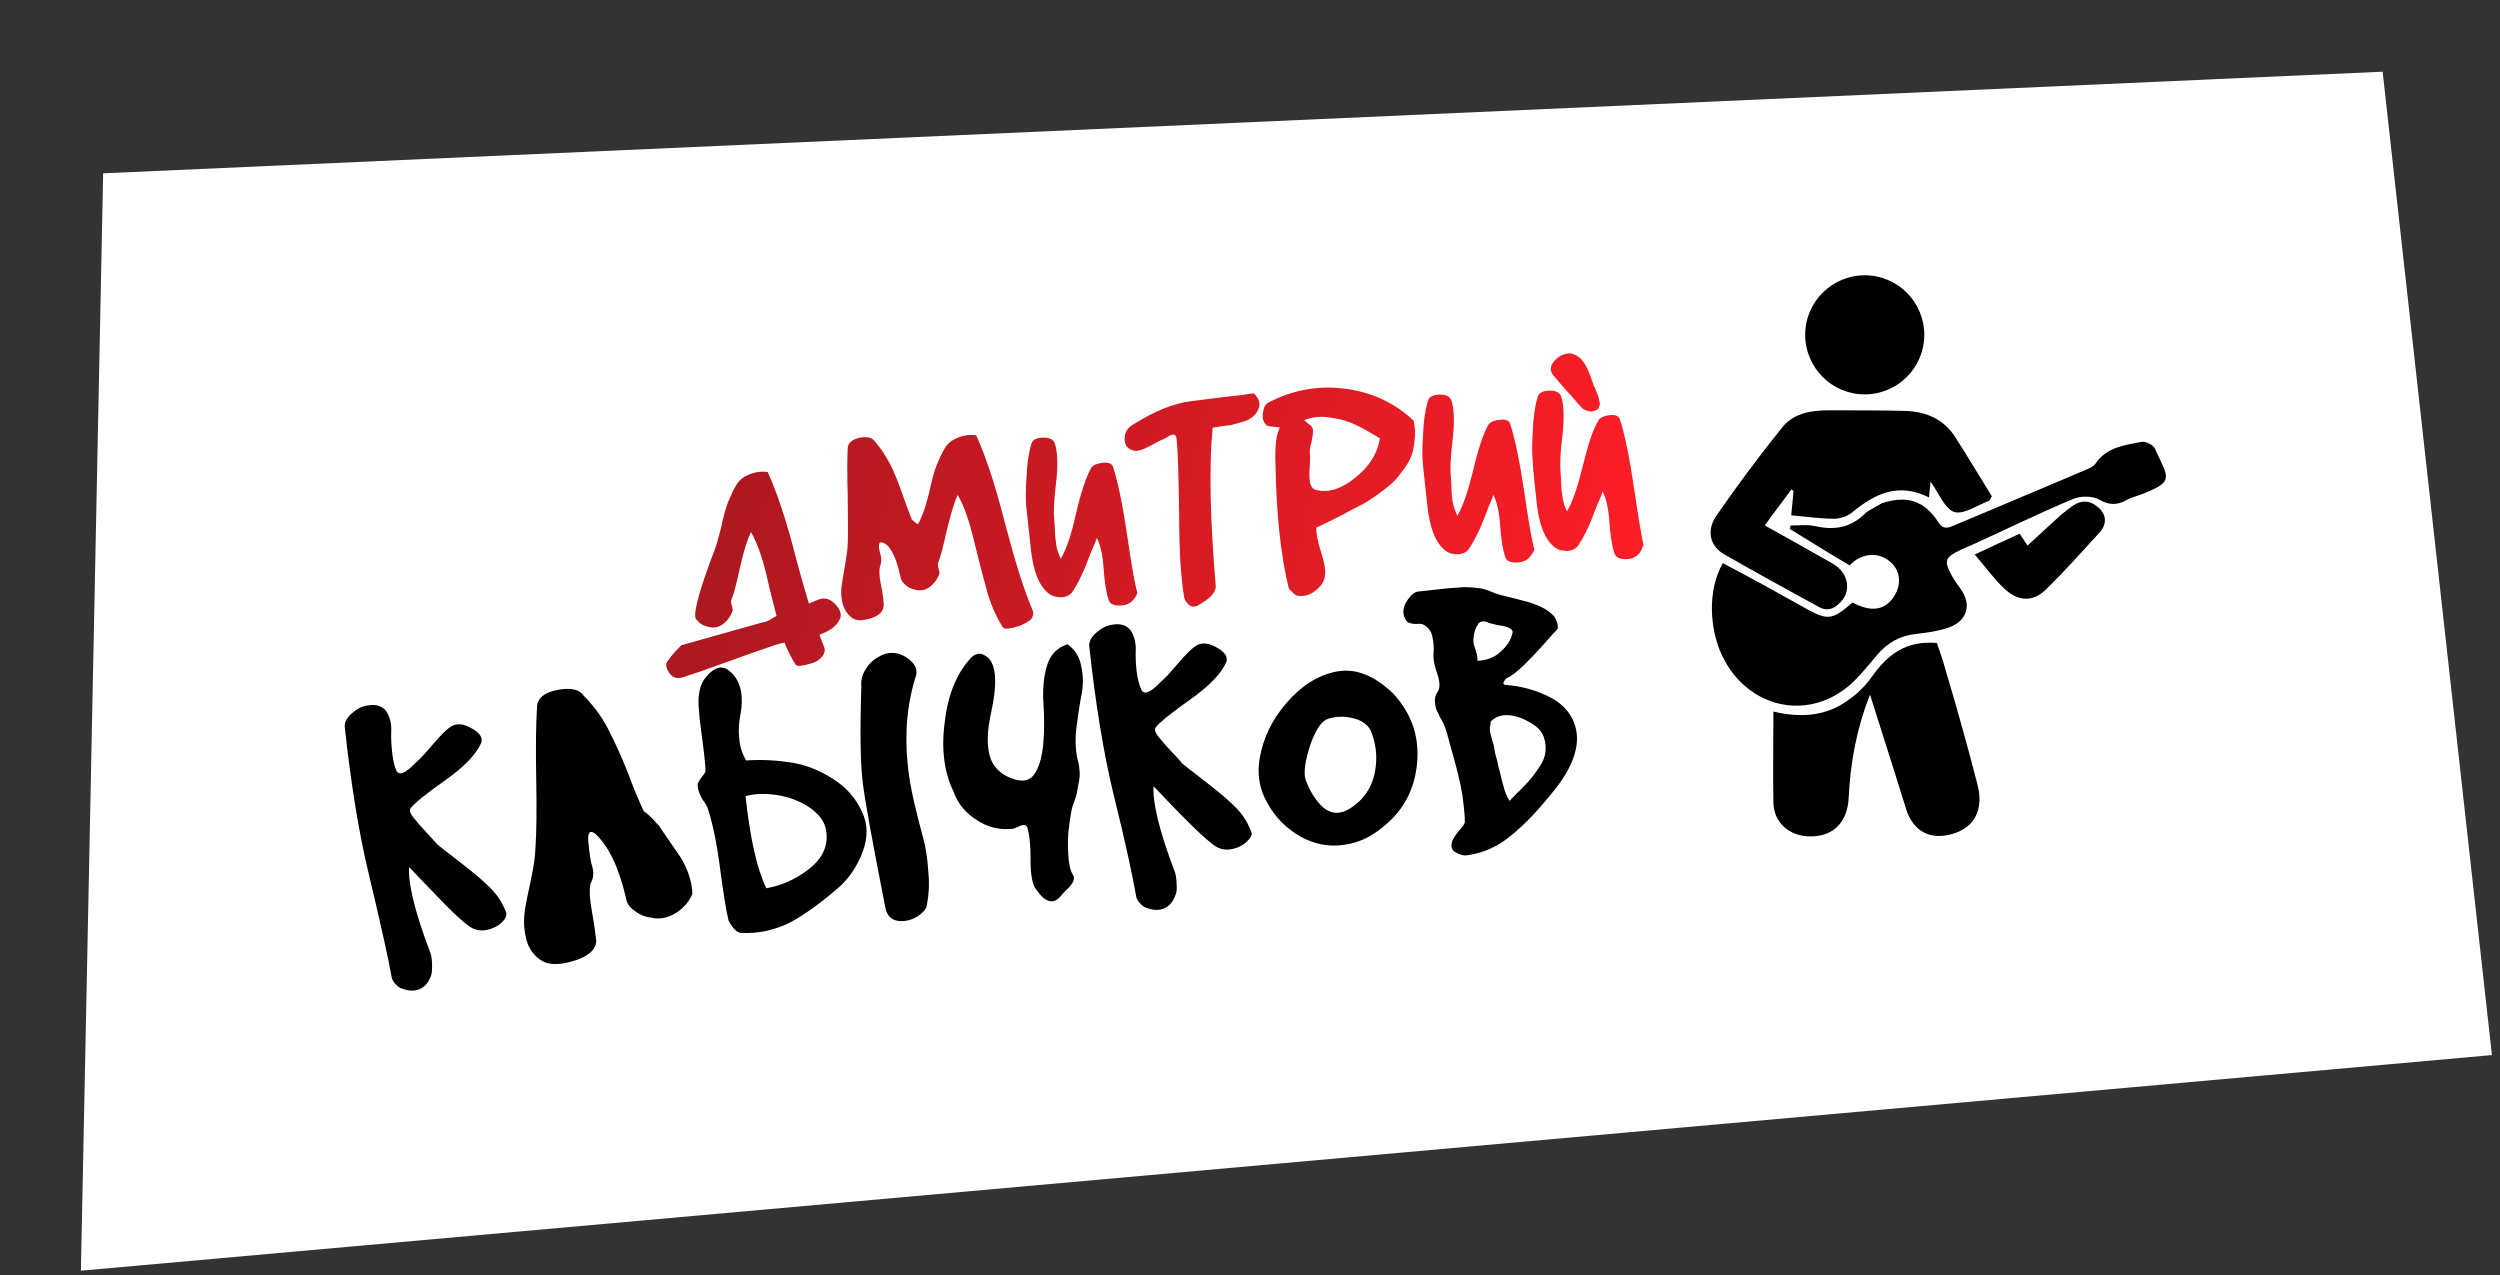 <?xml version="1.0" encoding="UTF-8"?> <svg xmlns="http://www.w3.org/2000/svg" width="445" height="227" viewBox="0 0 445 227" fill="none"><rect x="0" y="0" width="445" height="227" fill="#333333" stroke="none"/><path d="M18.361 30.852L424.108 12.763L443.565 187.803L14.4 226.182L18.361 30.852Z" fill="white"></path><path d="M135.819 110.761C135.918 110.75 136.018 110.739 136.117 110.729C136.316 110.707 136.404 110.597 136.504 110.586C136.891 110.443 137.267 110.201 137.643 109.959C138.207 109.597 138.693 109.443 139.29 109.379C139.897 109.413 140.958 108.996 142.672 108.106C144.386 107.216 145.448 106.8 145.934 106.646C146.907 106.34 147.845 106.64 148.758 107.647C149.672 108.655 149.869 109.539 149.447 110.289C149.036 111.138 148.306 111.821 147.355 112.326C146.404 112.832 145.342 113.248 144.359 113.456C143.376 113.663 142.094 113.903 140.713 114.153C139.332 114.403 138.161 114.731 137.387 115.017C135.64 115.608 133.021 116.496 129.539 117.779C126.057 119.062 123.437 119.949 121.592 120.552C120.519 120.869 119.692 120.657 119.087 119.717C118.482 118.777 118.407 118.081 118.949 117.519C119.559 116.648 120.367 115.756 121.275 114.853L135.819 110.761ZM126.639 99.384C126.872 98.755 127.272 97.807 127.64 96.56C127.997 95.214 128.375 94.066 128.555 92.94C128.834 91.803 129.113 90.667 129.58 89.409C130.058 88.251 130.547 87.192 131.057 86.332C131.567 85.472 132.309 84.888 133.27 84.482C134.232 84.076 135.414 83.847 136.64 84.016C138.21 87.367 139.985 92.606 141.745 99.556C143.615 106.596 145.269 111.647 146.641 115.019C146.904 115.594 146.87 116.201 146.338 116.862C145.895 117.413 145.242 117.886 144.457 118.072C142.899 118.543 142.004 118.64 141.674 118.374C140.343 116.305 139.278 113.906 138.557 110.967C137.836 108.027 137.015 105.099 136.393 102.149C135.672 99.209 134.795 96.689 133.674 94.698C133.019 96.077 132.34 98.162 131.736 100.944C131.133 103.725 130.642 105.69 130.164 106.848C130.086 107.057 130.118 107.356 130.272 107.842C130.425 108.328 130.457 108.627 130.379 108.836C129.979 109.785 129.458 110.545 128.618 111.14C127.777 111.734 126.882 111.831 125.944 111.53C125.326 111.396 124.797 111.152 124.345 110.698C124.224 110.51 124.114 110.421 124.004 110.332C123.243 109.811 124.147 106.092 126.639 99.384Z" fill="url(#paint0_linear_14_6)"></path><path d="M181.359 111.454C179.801 111.925 178.906 112.022 178.575 111.756C177.245 109.688 176.18 107.289 175.459 104.349C174.638 101.421 173.917 98.481 173.196 95.542C172.475 92.603 171.598 90.082 170.476 88.092C169.821 89.47 169.242 91.545 168.539 94.337C167.935 97.118 167.444 99.083 166.966 100.241C166.888 100.451 166.921 100.749 167.074 101.235C167.227 101.722 167.26 102.02 167.182 102.229C166.782 103.178 166.261 103.939 165.42 104.533C164.579 105.127 163.684 105.224 162.746 104.923C162.128 104.789 161.599 104.545 161.147 104.091C160.596 103.648 160.343 103.172 160.29 102.675C159.482 98.94 158.361 96.95 157.114 96.582C156.695 96.426 156.418 96.657 156.472 97.155C156.427 97.662 156.58 98.149 156.755 98.834C156.919 99.42 156.884 100.027 156.739 100.546C156.495 101.075 156.425 102.29 156.829 104.157C157.233 106.024 157.263 107.228 157.317 107.725C157.237 108.84 156.517 109.622 154.859 110.104C153.301 110.575 152.086 110.505 151.403 109.775C150.621 109.055 150.126 108.203 149.908 107.12C149.69 106.038 149.671 104.933 149.862 103.907C150.052 102.88 150.221 101.655 150.468 100.22C150.714 98.785 150.894 97.659 150.896 96.753C150.99 94.832 150.897 92.126 150.896 88.405C150.795 84.694 150.792 81.878 150.885 79.957C150.866 78.852 151.607 78.269 152.978 77.919C154.359 77.669 155.286 77.87 155.77 78.622C156.805 79.818 157.651 81.134 158.41 82.561C159.168 83.987 159.87 85.822 160.593 87.856C161.317 89.89 161.887 91.437 162.304 92.499L162.635 92.764C162.855 92.942 163.075 93.119 163.186 93.208C163.296 93.296 163.395 93.285 163.484 93.175C163.895 92.326 164.383 91.267 164.751 90.02C165.108 88.674 165.486 87.526 165.666 86.4C165.945 85.264 166.224 84.127 166.691 82.869C167.169 81.711 167.658 80.652 168.168 79.792C168.678 78.932 169.42 78.349 170.382 77.943C171.343 77.537 172.526 77.308 173.751 77.477C175.321 80.827 177.097 86.066 178.856 93.017C180.726 100.056 182.281 105.118 183.752 108.479C184.016 109.054 183.981 109.661 183.449 110.323C182.796 110.796 182.133 111.169 181.359 111.454Z" fill="url(#paint1_linear_14_6)"></path><path d="M201.945 106.506C201.336 107.377 200.473 107.772 199.369 107.791C198.265 107.81 197.526 107.488 197.351 106.803C196.912 105.543 196.608 103.665 196.449 101.268C196.289 98.871 195.886 97.004 195.248 95.765C195.093 96.185 194.781 97.023 194.293 98.082C193.815 99.24 193.503 100.079 193.27 100.708C193.036 101.336 192.615 102.086 192.214 103.035C191.804 103.884 191.293 104.744 190.861 105.395C190.418 105.946 189.754 106.319 188.849 106.317C187.943 106.315 187.215 106.092 186.664 105.649C184.901 104.23 183.914 101.622 183.493 97.744C183.461 97.446 183.418 97.049 183.364 96.551C183.073 93.867 182.857 91.879 182.706 90.487C182.555 89.095 182.56 87.284 182.72 85.054C182.781 82.834 183.063 80.792 183.575 79.026C183.798 78.298 184.462 77.924 185.666 77.894C186.869 77.865 187.619 78.286 187.805 79.071C188.276 80.629 188.336 83.037 187.963 86.094C187.591 89.153 187.519 91.273 187.659 92.565C187.691 92.863 187.767 93.559 187.786 94.664C187.805 95.768 188.012 96.751 188.088 97.447C188.263 98.132 188.537 98.807 188.811 99.481C189.832 97.761 190.745 95.047 191.549 91.338C192.443 87.52 193.356 84.806 194.287 83.196C194.642 82.755 195.316 82.481 196.31 82.373C197.305 82.265 197.834 82.509 198.087 82.985C198.996 85.803 199.836 89.836 200.606 95.084C201.376 100.331 201.953 103.789 202.445 105.546C202.367 105.756 202.211 106.175 201.945 106.506Z" fill="url(#paint2_linear_14_6)"></path><path d="M213.151 107.805C212.576 108.069 212.068 108.023 211.627 107.669C211.187 107.314 210.934 106.839 210.78 106.352C210.215 102.994 209.885 98.101 209.891 91.663C209.798 85.235 209.71 80.718 209.419 78.034C209.387 77.736 209.266 77.548 209.156 77.459C209.045 77.371 208.836 77.293 208.548 77.424C208.349 77.446 208.062 77.578 207.973 77.688C207.785 77.809 207.597 77.93 207.31 78.062C207.022 78.193 206.834 78.314 206.735 78.325C206.536 78.347 205.784 78.831 204.545 79.468C203.307 80.105 202.334 80.412 201.705 80.178C200.668 79.888 200.195 79.236 200.176 78.131C200.167 77.126 200.578 76.277 201.518 75.672C203.498 74.452 205.301 73.451 207.037 72.76C208.772 72.069 210.43 71.588 211.921 71.426C213.412 71.264 215.092 70.981 216.981 70.776C218.869 70.572 220.858 70.356 223.034 70.019C223.134 70.008 223.244 70.097 223.354 70.186C223.464 70.274 223.585 70.462 223.706 70.65C223.827 70.838 223.937 70.927 223.948 71.027C224.333 71.79 224.209 72.507 223.788 73.257C223.366 74.007 222.713 74.48 221.851 74.875C220.392 75.335 219.32 75.653 218.723 75.717C218.127 75.782 217.133 75.89 215.851 76.129C215.182 82.941 215.4 92.373 216.417 104.534C216.238 105.66 215.241 106.673 213.151 107.805Z" fill="url(#paint3_linear_14_6)"></path><path d="M227.042 82.862C226.918 79.858 227.1 77.826 227.578 76.668C227.655 76.459 227.733 76.249 227.822 76.139C227.612 76.061 227.303 75.994 226.696 75.959C226.188 75.913 225.78 75.857 225.57 75.779C224.909 75.248 224.624 74.474 224.814 73.447C224.916 72.531 225.249 71.891 225.824 71.628C230.015 69.463 234.446 68.58 239.237 69.167C244.028 69.754 248.153 71.62 251.623 74.865C251.841 75.948 251.949 76.942 251.847 77.858C251.756 78.874 251.644 79.691 251.432 80.518C251.22 81.346 250.798 82.096 250.288 82.956C249.678 83.827 249.147 84.488 248.703 85.039C248.26 85.59 247.53 86.273 246.6 86.977C245.671 87.681 244.929 88.265 244.365 88.628C243.801 88.991 242.96 89.585 241.81 90.112C240.671 90.738 239.809 91.134 239.245 91.497C238.769 91.749 237.907 92.145 236.668 92.782C235.43 93.419 234.656 93.704 234.28 93.946C234.288 94.951 234.549 96.432 235.152 98.277C235.765 100.223 236.015 101.604 235.825 102.63C235.635 103.657 235.025 104.528 233.996 105.243C233.067 105.947 231.995 106.264 230.758 105.996C230.549 105.918 230.097 105.464 229.425 104.833C227.983 98.954 227.196 91.697 227.042 82.862ZM233.165 80.89C233.219 81.387 233.195 82.094 233.126 83.309C233.046 84.424 233.043 85.329 233.218 86.014C233.393 86.7 233.735 87.065 234.253 87.21C236.527 87.768 238.859 87.012 241.349 84.931C243.85 82.95 245.203 80.591 245.63 78.03C243.91 77.009 242.509 76.155 241.241 75.589C240.072 75.011 238.615 74.566 236.882 74.351C235.138 74.038 233.647 74.199 232.199 74.759C232.099 74.769 232.209 74.858 232.43 75.035C232.65 75.213 232.871 75.39 233.201 75.656C233.532 75.922 233.664 76.209 233.696 76.507C233.75 77.004 233.637 77.821 233.436 78.749C233.125 79.587 233.112 80.393 233.165 80.89Z" fill="url(#paint4_linear_14_6)"></path><path d="M272.532 98.85C271.922 99.721 271.059 100.116 269.955 100.136C268.851 100.155 268.112 99.832 267.937 99.147C267.498 97.887 267.194 96.009 267.035 93.612C266.875 91.216 266.472 89.348 265.834 88.11C265.679 88.529 265.367 89.367 264.879 90.426C264.5 91.574 264.089 92.423 263.856 93.052C263.622 93.681 263.3 94.42 262.801 95.379C262.39 96.228 261.879 97.088 261.447 97.739C261.004 98.29 260.34 98.664 259.435 98.661C258.529 98.659 257.801 98.436 257.25 97.993C255.487 96.575 254.5 93.966 254.079 90.089C254.047 89.79 254.004 89.393 253.95 88.896C253.659 86.212 253.443 84.223 253.292 82.831C253.141 81.439 253.146 79.628 253.306 77.398C253.367 75.179 253.649 73.136 254.161 71.371C254.384 70.642 255.048 70.269 256.252 70.239C257.455 70.209 258.205 70.63 258.391 71.415C258.862 72.973 258.922 75.381 258.549 78.439C258.177 81.497 258.105 83.617 258.245 84.909C258.277 85.208 258.353 85.904 258.372 87.008C258.391 88.112 258.499 89.106 258.674 89.792C258.849 90.477 259.123 91.151 259.398 91.826C260.418 90.105 261.331 87.391 262.235 83.672C263.128 79.853 264.041 77.139 264.973 75.529C265.327 75.088 266.002 74.814 266.996 74.706C267.99 74.599 268.52 74.843 268.772 75.318C269.681 78.137 270.521 82.17 271.292 87.417C272.062 92.665 272.638 96.123 273.13 97.88C272.953 98.1 272.797 98.52 272.532 98.85Z" fill="url(#paint5_linear_14_6)"></path><path d="M291.98 98.25C291.37 99.121 290.508 99.516 289.404 99.535C288.299 99.554 287.66 99.221 287.385 98.547C286.947 97.287 286.643 95.409 286.483 93.012C286.324 90.615 285.92 88.748 285.283 87.509C285.127 87.928 284.816 88.767 284.327 89.826C283.849 90.984 283.538 91.823 283.304 92.451C283.071 93.08 282.749 93.819 282.249 94.779C281.838 95.628 281.328 96.488 280.896 97.138C280.453 97.689 279.789 98.063 278.883 98.061C277.978 98.058 277.25 97.836 276.699 97.392C274.935 95.974 273.948 93.365 273.528 89.488C273.496 89.19 273.452 88.792 273.388 88.196C273.097 85.511 272.881 83.523 272.829 82.121C272.678 80.729 272.683 78.918 272.844 76.687C272.905 74.468 273.186 72.426 273.699 70.66C273.921 69.932 274.585 69.558 275.789 69.528C276.993 69.498 277.742 69.92 277.928 70.704C278.399 72.263 278.459 74.67 278.086 77.728C277.714 80.786 277.642 82.906 277.772 84.099C277.804 84.397 277.879 85.093 277.899 86.198C277.918 87.302 278.125 88.285 278.2 88.981C278.375 89.667 278.55 90.352 278.924 91.015C279.944 89.295 280.857 86.581 281.761 82.862C282.666 79.143 283.567 76.329 284.599 74.708C284.953 74.267 285.628 73.993 286.522 73.896C287.517 73.788 288.046 74.033 288.299 74.508C289.208 77.327 290.048 81.36 290.818 86.607C291.588 91.855 292.165 95.313 292.557 97.081C292.292 97.411 292.235 97.82 291.98 98.25ZM283.04 66.83C283.172 67.118 283.325 67.604 283.468 67.991C283.621 68.477 283.764 68.864 283.885 69.052C284.016 69.34 284.148 69.627 284.291 70.014C284.433 70.401 284.565 70.689 284.587 70.887C284.608 71.086 284.641 71.384 284.762 71.573C284.783 71.771 284.805 71.97 284.727 72.18C284.638 72.29 284.66 72.489 284.571 72.599C284.493 72.809 284.405 72.919 284.206 72.94C284.018 73.061 283.819 73.083 283.531 73.215C283.134 73.258 282.725 73.201 282.306 73.046C281.887 72.89 281.666 72.713 281.435 72.436C281.215 72.259 280.973 71.883 280.521 71.429C280.059 70.876 279.597 70.322 279.145 69.868C278.693 69.414 278.341 68.95 278 68.584C277.659 68.219 277.185 67.566 276.503 66.835C275.809 66.005 275.911 65.089 276.719 64.197C277.528 63.304 278.49 62.898 279.495 62.89C281.029 63.126 282.163 64.31 283.04 66.83Z" fill="url(#paint6_linear_14_6)"></path><path d="M65.585 155.331C63.935 148.469 62.489 139.774 61.368 129.434C61.282 128.639 61.693 127.79 62.611 126.986C63.53 126.182 64.481 125.677 65.575 125.558C66.956 125.308 68.004 125.697 68.697 126.527C69.291 127.368 69.609 128.44 69.65 129.743C69.591 131.057 69.632 132.36 69.783 133.752C69.934 135.144 70.162 136.326 70.558 137.189C71.063 138.14 72.213 137.613 73.929 135.817C74.671 135.234 75.657 134.121 77.086 132.457C78.514 130.794 79.6 129.67 80.551 129.164C81.513 128.758 82.628 128.839 84.028 129.693C85.417 130.447 85.912 131.299 85.7 132.127C84.822 134.233 82.652 136.481 79.288 138.857C75.925 141.234 73.889 142.863 73.091 143.854C72.825 144.185 72.989 144.771 73.573 145.512C74.156 146.254 74.96 147.172 75.984 148.268C77.008 149.364 77.581 150.006 77.812 150.283C78.363 150.726 79.795 151.878 82.099 153.64C84.402 155.402 86.176 156.92 87.421 158.193C88.665 159.466 89.523 160.882 90.093 162.43C90.246 162.916 90.013 163.545 89.282 164.227C88.552 164.91 87.689 165.305 86.706 165.513C85.722 165.72 84.707 165.629 83.737 165.03C82.436 164.165 80.309 162.183 77.468 159.172C74.528 156.171 73.041 154.522 72.821 154.345C72.615 157.083 73.761 162.089 76.437 169.141C76.701 169.716 76.897 170.6 76.906 171.605C76.914 172.61 76.901 173.416 76.646 173.846C76.257 174.894 75.636 175.666 74.674 176.072C73.712 176.478 72.697 176.387 71.649 175.997C71.24 175.941 70.799 175.587 70.458 175.221C70.006 174.767 69.754 174.292 69.71 173.894C69.177 170.834 67.802 164.646 65.585 155.331Z" fill="black"></path><path d="M121.348 152.904C122.601 155.182 123.225 157.227 123.231 159.137C122.676 160.505 121.601 161.728 120.185 162.586C118.77 163.443 117.19 163.715 115.634 163.281C114.717 163.179 113.769 162.779 112.887 162.07C112.016 161.46 111.532 160.708 111.446 159.912C110.136 154.321 108.323 150.595 105.977 148.435C104.985 147.638 104.542 148.189 104.736 149.978C104.941 151.867 105.092 153.259 105.388 154.132C105.694 155.105 105.681 155.911 105.37 156.749C104.849 157.51 104.844 159.321 105.355 162.182C105.867 165.044 106.061 166.833 106.137 167.529C106.011 169.152 104.627 170.308 101.898 171.107C99.168 171.906 97.236 171.713 96.024 170.738C94.712 169.774 93.854 168.359 93.572 166.679C93.189 165.011 93.216 163.398 93.452 161.864C93.688 160.33 94.101 158.575 94.56 156.312C95.029 154.149 95.243 152.416 95.302 151.102C95.497 148.264 95.552 144.134 95.445 138.513C95.35 132.991 95.394 128.762 95.589 125.924C95.615 124.312 96.811 123.277 99.175 122.819C101.54 122.362 103.085 122.697 103.8 123.726C105.496 125.453 107.015 127.401 108.158 129.59C109.3 131.78 110.486 134.367 111.726 137.451C112.866 140.546 113.81 142.757 114.59 144.383L115.141 144.826C115.571 145.081 116.375 146 117.63 147.373C116.695 146.166 116.232 145.613 116.332 145.602L121.348 152.904Z" fill="black"></path><path d="M131.827 166.051C131.22 166.016 130.437 165.296 129.679 163.869C129.308 162.3 128.764 159.141 128.147 154.379C127.541 149.718 126.744 146.082 125.867 143.562C125.757 143.473 125.615 143.087 125.141 142.434C124.779 141.87 124.515 141.295 124.362 140.808C124.208 140.322 124.154 139.825 124.211 139.417C124.388 139.196 124.544 138.777 124.898 138.336C125.253 137.895 125.519 137.565 125.586 137.256C125.567 136.151 125.319 133.865 124.831 130.297C124.343 126.728 124.195 124.431 124.474 123.294C124.632 121.969 125.298 120.69 126.493 119.655C127.689 118.62 128.882 118.491 130.005 119.576C131.008 120.473 131.634 121.612 131.885 122.993C132.135 124.374 132.076 125.688 131.819 127.024C131.561 128.36 131.414 129.784 131.576 131.275C131.638 132.777 132.087 134.136 132.824 135.364C135.718 135.151 138.456 135.357 141.116 135.772C143.677 136.199 146.104 137.243 148.375 138.707C150.646 140.171 152.364 142.097 153.429 144.496C154.461 146.597 154.521 149.004 153.587 151.52C152.653 154.035 151.278 156.196 149.352 157.914C146.319 160.556 143.431 162.68 140.677 164.185C137.814 165.603 134.863 166.224 131.827 166.051ZM136.398 158.112C139.259 157.6 141.846 156.414 144.159 154.554C146.472 152.694 147.439 150.476 147.07 148.002C146.897 146.411 145.951 145.106 144.309 143.876C142.677 142.745 140.78 141.945 138.627 141.575C136.475 141.205 134.565 141.211 132.708 141.714C133.517 149.17 134.706 154.573 136.398 158.112ZM161.6 136.367C161.794 138.157 162.12 140.234 162.688 142.687C163.255 145.14 163.78 147.195 164.273 148.952C164.765 150.71 165.08 152.687 165.218 154.885C165.455 157.072 165.372 159.093 164.981 161.047C164.957 161.753 164.326 162.425 163.297 163.14C162.257 163.756 161.086 164.084 159.86 163.915C158.635 163.747 157.842 162.927 157.591 161.546C155.336 150.022 153.909 142.432 153.521 138.853C153.154 135.473 153.058 129.951 153.322 122.177C153.203 121.084 153.482 119.947 154.269 118.856C154.956 117.775 155.985 117.06 157.135 116.533C158.583 115.974 160.008 116.121 161.419 117.074C162.83 118.028 163.346 119.078 163.067 120.215C161.486 125.114 160.964 130.502 161.6 136.367Z" fill="black"></path><path d="M180.211 147.526C178.024 147.763 175.861 147.293 173.91 145.996C171.859 144.71 170.472 143.05 169.738 140.916C168.057 137.477 167.505 133.313 168.18 128.411C168.756 123.521 170.357 119.726 172.881 117.038C173.612 116.355 174.397 116.17 175.146 116.591C175.996 117.002 176.469 117.655 176.765 118.528C177.356 120.274 177.25 123.002 176.445 126.71C175.63 130.319 175.633 133.135 176.346 135.07C176.916 136.617 178.15 137.791 179.937 138.503C181.724 139.214 183.017 139.074 183.914 138.071C184.889 136.859 185.479 134.884 185.707 132.345C185.934 129.805 185.874 127.398 185.726 125.1C185.577 122.803 185.748 120.672 186.328 118.597C186.908 116.523 188.181 115.278 190.027 114.676C191.338 115.64 192.185 116.956 192.468 118.636C192.85 120.304 192.834 122.016 192.51 123.66C192.185 125.305 191.893 127.248 191.622 129.389C191.352 131.531 191.447 133.331 191.697 134.712C191.861 135.298 192.036 135.983 192.101 136.58C192.165 137.176 192.219 137.673 192.174 138.181C192.117 138.59 192.083 139.197 191.938 139.716C191.804 140.334 191.747 140.742 191.691 141.151C191.624 141.46 191.479 141.978 191.245 142.607C191.012 143.236 190.856 143.655 190.789 143.964C190.465 145.609 190.307 146.934 190.205 147.85C190.103 148.766 190.044 150.08 190.139 151.88C190.234 153.681 190.473 154.962 191.078 155.903C191.221 156.29 191.175 156.797 190.909 157.128C190.654 157.558 190.3 157.999 189.746 158.461C189.292 158.913 188.938 159.354 188.76 159.574C187.509 161.017 186.063 160.671 184.512 158.425C183.829 157.695 183.436 155.927 183.443 153.21C183.45 150.494 183.246 148.605 182.939 147.632C182.896 147.234 182.764 146.947 182.455 146.88C182.245 146.802 181.848 146.845 181.372 147.098C180.797 147.361 180.51 147.493 180.211 147.526Z" fill="black"></path><path d="M198.108 140.958C196.458 134.095 195.012 125.401 193.891 115.061C193.805 114.266 194.215 113.417 195.134 112.613C196.053 111.809 197.004 111.304 198.097 111.185C199.478 110.935 200.527 111.324 201.22 112.154C201.814 112.995 202.132 114.067 202.172 115.37C202.114 116.684 202.154 117.987 202.305 119.379C202.456 120.771 202.785 121.942 203.18 122.805C203.685 123.756 204.835 123.229 206.552 121.433C207.293 120.85 208.279 119.737 209.708 118.073C211.137 116.41 212.222 115.286 213.173 114.781C214.135 114.374 215.25 114.455 216.65 115.309C218.04 116.063 218.534 116.915 218.322 117.743C217.444 119.85 215.274 122.097 211.911 124.473C208.547 126.85 206.511 128.479 205.713 129.47C205.448 129.801 205.612 130.387 206.195 131.128C206.778 131.87 207.582 132.788 208.606 133.884C209.62 134.881 210.203 135.622 210.434 135.899C210.985 136.342 212.418 137.494 214.721 139.256C217.024 141.018 218.798 142.536 220.043 143.809C221.288 145.082 222.145 146.498 222.715 148.046C222.968 148.521 222.635 149.161 221.905 149.843C221.174 150.526 220.311 150.922 219.328 151.129C218.345 151.336 217.329 151.245 216.359 150.646C215.058 149.781 212.932 147.799 209.991 144.799C207.05 141.798 205.564 140.149 205.344 139.972C205.138 142.71 206.284 147.715 208.96 154.768C209.224 155.343 209.42 156.227 209.428 157.232C209.536 158.226 209.424 159.043 209.169 159.473C208.779 160.521 208.159 161.292 207.197 161.698C206.235 162.105 205.22 162.013 204.171 161.624C203.763 161.568 203.322 161.213 202.981 160.848C202.529 160.394 202.276 159.919 202.233 159.521C201.7 156.461 200.424 150.262 198.108 140.958Z" fill="black"></path><path d="M224.218 135.007C224.835 131.42 226.39 128.133 228.982 125.136C231.574 122.139 234.483 120.214 237.831 119.55C241.179 118.885 244.533 120.13 248.014 123.475C251.207 126.95 252.654 131.018 252.255 135.688C251.856 140.359 249.947 144.086 246.439 146.981C244.137 148.941 241.748 150.105 239.064 150.396C236.49 150.776 233.918 150.25 231.459 148.908C228.989 147.466 226.963 145.473 225.578 142.907C224.215 140.54 223.725 137.877 224.218 135.007ZM232.359 138.651C233.093 140.784 234.182 142.477 235.526 143.739C236.958 144.891 238.482 145.028 240.274 143.928C242.442 142.587 243.938 140.614 244.574 138.131C245.199 135.548 245.128 133.041 244.141 130.433C243.703 129.173 242.601 128.286 240.945 127.862C239.29 127.438 237.788 127.501 236.429 127.95C235.257 128.278 234.215 129.799 233.214 132.624C232.312 135.437 232.03 137.48 232.359 138.651Z" fill="black"></path><path d="M255.6 119.232C255.294 118.259 255.076 117.176 255.177 116.26C255.268 115.244 255.161 114.25 254.953 113.267C254.746 112.283 254.173 111.641 253.424 111.22C253.203 111.042 252.695 110.997 251.999 111.072C251.293 111.048 250.774 110.904 250.444 110.638C249.629 109.62 249.599 108.416 250.276 107.236C250.952 106.056 251.683 105.373 252.478 105.287C252.976 105.233 253.87 105.136 255.063 105.007C256.356 104.867 257.25 104.769 257.946 104.694C258.642 104.619 259.548 104.621 260.542 104.513C261.547 104.505 262.563 104.596 263.38 104.708C264.196 104.821 265.035 105.132 265.774 105.454C266.204 105.71 267.959 106.123 270.751 106.826C273.642 107.518 275.661 108.506 276.706 109.801C277.201 110.653 277.376 111.338 277.242 111.956C276.699 112.518 275.802 113.52 274.728 114.743C273.653 115.966 272.568 117.09 271.66 117.993C270.752 118.896 269.745 119.81 268.617 120.536C268.319 120.568 267.942 120.81 267.698 121.34C267.532 121.659 267.553 121.858 267.962 121.914C270.799 122.11 273.293 122.845 275.521 123.911C277.749 124.977 279.324 126.516 280.147 128.539C281.529 132.01 280.37 136.16 276.371 141.019C273.8 144.215 271.364 146.793 269.051 148.653C266.749 150.613 264.162 151.798 261.389 152.2C260.604 152.385 259.876 152.163 259.126 151.741C258.376 151.319 258.201 150.634 258.502 149.696C258.658 149.277 259.09 148.627 259.711 147.855C260.43 147.073 260.774 146.533 260.742 146.235C260.744 145.329 260.636 144.335 260.529 143.341C260.421 142.347 260.324 141.452 260.138 140.667C260.052 139.872 259.745 138.899 259.516 137.717C259.188 136.546 258.992 135.662 258.827 135.076C258.663 134.49 258.357 133.518 258.007 132.148C257.657 130.777 257.361 129.904 257.208 129.418C257.076 129.13 256.923 128.644 256.56 128.08C256.197 127.516 256.033 126.93 255.791 126.554C255.549 126.178 255.484 125.581 255.42 124.985C255.355 124.388 255.489 123.77 255.833 123.23C256.453 122.459 256.313 121.166 255.6 119.232ZM262.262 113.882C262.206 114.291 262.37 114.876 262.666 115.75C262.951 116.523 263.027 117.219 262.97 117.628C264.472 117.565 265.931 117.105 267.027 116.081C268.223 115.046 268.91 113.966 269.189 112.829C269.345 112.41 269.213 112.122 268.783 111.867C268.353 111.612 267.625 111.389 266.708 111.288C265.781 111.086 265.163 110.952 264.843 110.786C264.005 110.474 263.309 110.55 262.987 111.289C262.554 111.939 262.342 112.767 262.262 113.882ZM266.513 135.45C266.556 135.847 266.741 136.632 267.059 137.704C267.277 138.787 267.584 139.759 267.758 140.444C267.933 141.13 268.318 141.893 268.692 142.556C268.968 142.325 269.5 141.664 270.596 140.64C271.593 139.626 272.312 138.844 272.667 138.403C273.021 137.962 273.454 137.312 274.064 136.441C274.673 135.57 274.985 134.732 275.086 133.816C275.199 132.999 275.102 132.104 274.806 131.231C274.499 130.258 273.696 129.339 272.306 128.585C271.016 127.82 269.659 127.363 268.444 127.294C267.13 127.235 266.169 127.641 265.349 128.434C265.237 129.251 265.113 129.969 265.256 130.355C265.299 130.753 265.595 131.626 265.923 132.798C266.063 134.09 266.348 134.864 266.513 135.45Z" fill="black"></path><path d="M381.256 78.64C378.256 79.24 375.056 79.54 373.056 82.44C372.756 82.94 372.056 83.34 371.456 83.54C363.556 86.94 355.556 90.24 347.556 93.64C346.356 94.14 345.656 94.04 344.956 92.84C342.456 89.14 339.556 88.14 335.056 89.54C334.956 89.54 334.956 89.64 334.856 89.64C333.956 90.24 332.856 90.64 332.056 91.34C329.456 93.94 326.556 94.44 323.056 93.64C321.656 93.34 320.156 93.54 318.756 93.54C318.656 93.74 318.656 93.94 318.556 94.14C322.156 96.34 325.656 98.54 329.256 100.64C331.156 98.54 334.156 98.14 336.256 99.84C338.256 101.34 338.556 103.94 337.156 106.14C335.556 108.64 333.056 109.04 329.756 107.24C326.056 110.44 325.356 110.54 320.956 108.04C318.556 106.74 316.156 105.34 313.756 104.04C311.356 102.74 308.956 101.44 306.656 100.24C303.756 105.44 304.556 111.94 306.156 115.84C310.256 125.74 321.356 128.74 329.256 121.94C331.056 120.34 332.556 118.44 334.156 116.54C335.956 114.44 338.156 113.14 341.056 112.84C342.956 112.64 344.956 112.34 346.756 111.74C350.256 110.54 351.056 107.54 348.856 104.64C348.356 103.94 347.856 103.24 347.456 102.54C345.956 99.74 346.156 99.24 349.056 97.84C349.456 97.64 349.956 97.44 350.456 97.24C356.656 94.44 362.756 91.44 368.956 88.84C370.356 88.24 372.456 88.24 373.656 88.94C375.456 89.94 376.856 89.94 378.456 89.04C379.156 88.64 379.956 88.44 380.756 88.14C387.256 85.74 385.956 85.14 383.656 80.04C383.456 79.24 381.956 78.54 381.256 78.64Z" fill="black"></path><path d="M306.849 98.637C312.449 101.837 318.049 104.937 323.749 108.037C325.149 108.837 326.349 108.437 327.349 107.437C329.649 105.437 329.149 102.037 326.249 100.337C322.249 98.037 318.249 95.837 314.149 93.537C314.749 92.637 315.149 92.137 315.649 91.437C316.749 89.937 317.849 88.537 318.849 87.137C318.949 87.237 319.049 87.237 319.249 87.337C319.149 88.837 318.949 90.237 318.849 91.737C321.449 91.937 323.949 92.337 326.449 92.337C327.549 92.337 328.749 91.937 329.649 91.237C333.749 87.837 337.949 85.837 343.349 88.537C343.449 87.537 343.549 86.837 343.649 85.737C345.149 87.837 346.149 90.537 347.849 91.137C349.549 91.637 351.949 89.937 354.049 89.137C354.149 89.137 354.249 88.837 354.549 88.337C352.449 84.937 350.349 81.437 348.049 77.837C345.949 74.537 342.749 73.237 339.049 73.137C334.549 73.037 329.949 73.037 325.449 73.037C322.449 73.037 319.349 73.537 317.349 75.937C313.149 81.137 309.149 86.537 305.349 92.037C303.749 94.637 304.449 97.237 306.849 98.637Z" fill="black"></path><path d="M346.368 119.455C345.868 117.655 345.268 115.855 344.768 114.455C339.268 113.955 335.968 116.555 333.268 120.355C332.168 121.955 330.668 123.455 329.068 124.555C325.168 127.455 320.668 127.855 315.668 126.655C315.668 132.255 315.568 137.555 315.668 142.955C315.768 146.355 318.368 148.655 321.668 148.855C326.068 149.155 328.868 146.555 329.068 141.955C329.368 135.755 330.468 129.655 332.868 123.655C334.768 129.755 336.768 135.855 338.768 142.355C338.968 142.955 339.168 143.655 339.368 144.255C340.668 148.055 343.668 149.555 347.468 148.455C351.468 147.355 353.168 144.055 351.968 139.555C350.268 132.955 348.368 126.155 346.368 119.455Z" fill="black"></path><path d="M368.997 90.004C368.397 90.404 367.797 90.904 366.897 91.605C364.897 93.404 362.897 95.305 360.897 97.105C360.297 96.204 359.897 95.605 359.497 95.004C356.797 96.204 354.297 97.404 351.497 98.704C353.397 100.904 354.897 103.005 356.797 104.805C359.197 107.005 361.697 107.205 363.997 105.105C367.397 101.805 370.597 98.204 373.797 94.704C374.997 93.305 374.997 91.704 373.597 90.404C372.197 89.105 370.597 88.904 368.997 90.004Z" fill="black"></path><path d="M342.523 59.6C342.523 65.5 337.723 70.2 331.923 70.2C326.023 70.2 321.323 65.4 321.323 59.6C321.323 53.7 326.123 49 331.923 49C337.823 49 342.523 53.8 342.523 59.6Z" fill="black"></path><defs><linearGradient id="paint0_linear_14_6" x1="26.076" y1="88.601" x2="287.515" y2="153.006" gradientUnits="userSpaceOnUse"><stop stop-color="#7D141D"></stop><stop offset="1" stop-color="#FF1E27"></stop></linearGradient><linearGradient id="paint1_linear_14_6" x1="27.821" y1="75.61" x2="289.26" y2="140.014" gradientUnits="userSpaceOnUse"><stop stop-color="#7D141D"></stop><stop offset="1" stop-color="#FF1E27"></stop></linearGradient><linearGradient id="paint2_linear_14_6" x1="28.471" y1="70.77" x2="289.91" y2="135.174" gradientUnits="userSpaceOnUse"><stop stop-color="#7D141D"></stop><stop offset="1" stop-color="#FF1E27"></stop></linearGradient><linearGradient id="paint3_linear_14_6" x1="29.395" y1="63.889" x2="290.834" y2="128.293" gradientUnits="userSpaceOnUse"><stop stop-color="#7D141D"></stop><stop offset="1" stop-color="#FF1E27"></stop></linearGradient><linearGradient id="paint4_linear_14_6" x1="29.924" y1="59.947" x2="291.363" y2="124.351" gradientUnits="userSpaceOnUse"><stop stop-color="#7D141D"></stop><stop offset="1" stop-color="#FF1E27"></stop></linearGradient><linearGradient id="paint5_linear_14_6" x1="30.732" y1="53.931" x2="292.171" y2="118.336" gradientUnits="userSpaceOnUse"><stop stop-color="#7D141D"></stop><stop offset="1" stop-color="#FF1E27"></stop></linearGradient><linearGradient id="paint6_linear_14_6" x1="31.616" y1="47.349" x2="293.055" y2="111.753" gradientUnits="userSpaceOnUse"><stop stop-color="#7D141D"></stop><stop offset="1" stop-color="#FF1E27"></stop></linearGradient></defs></svg> 